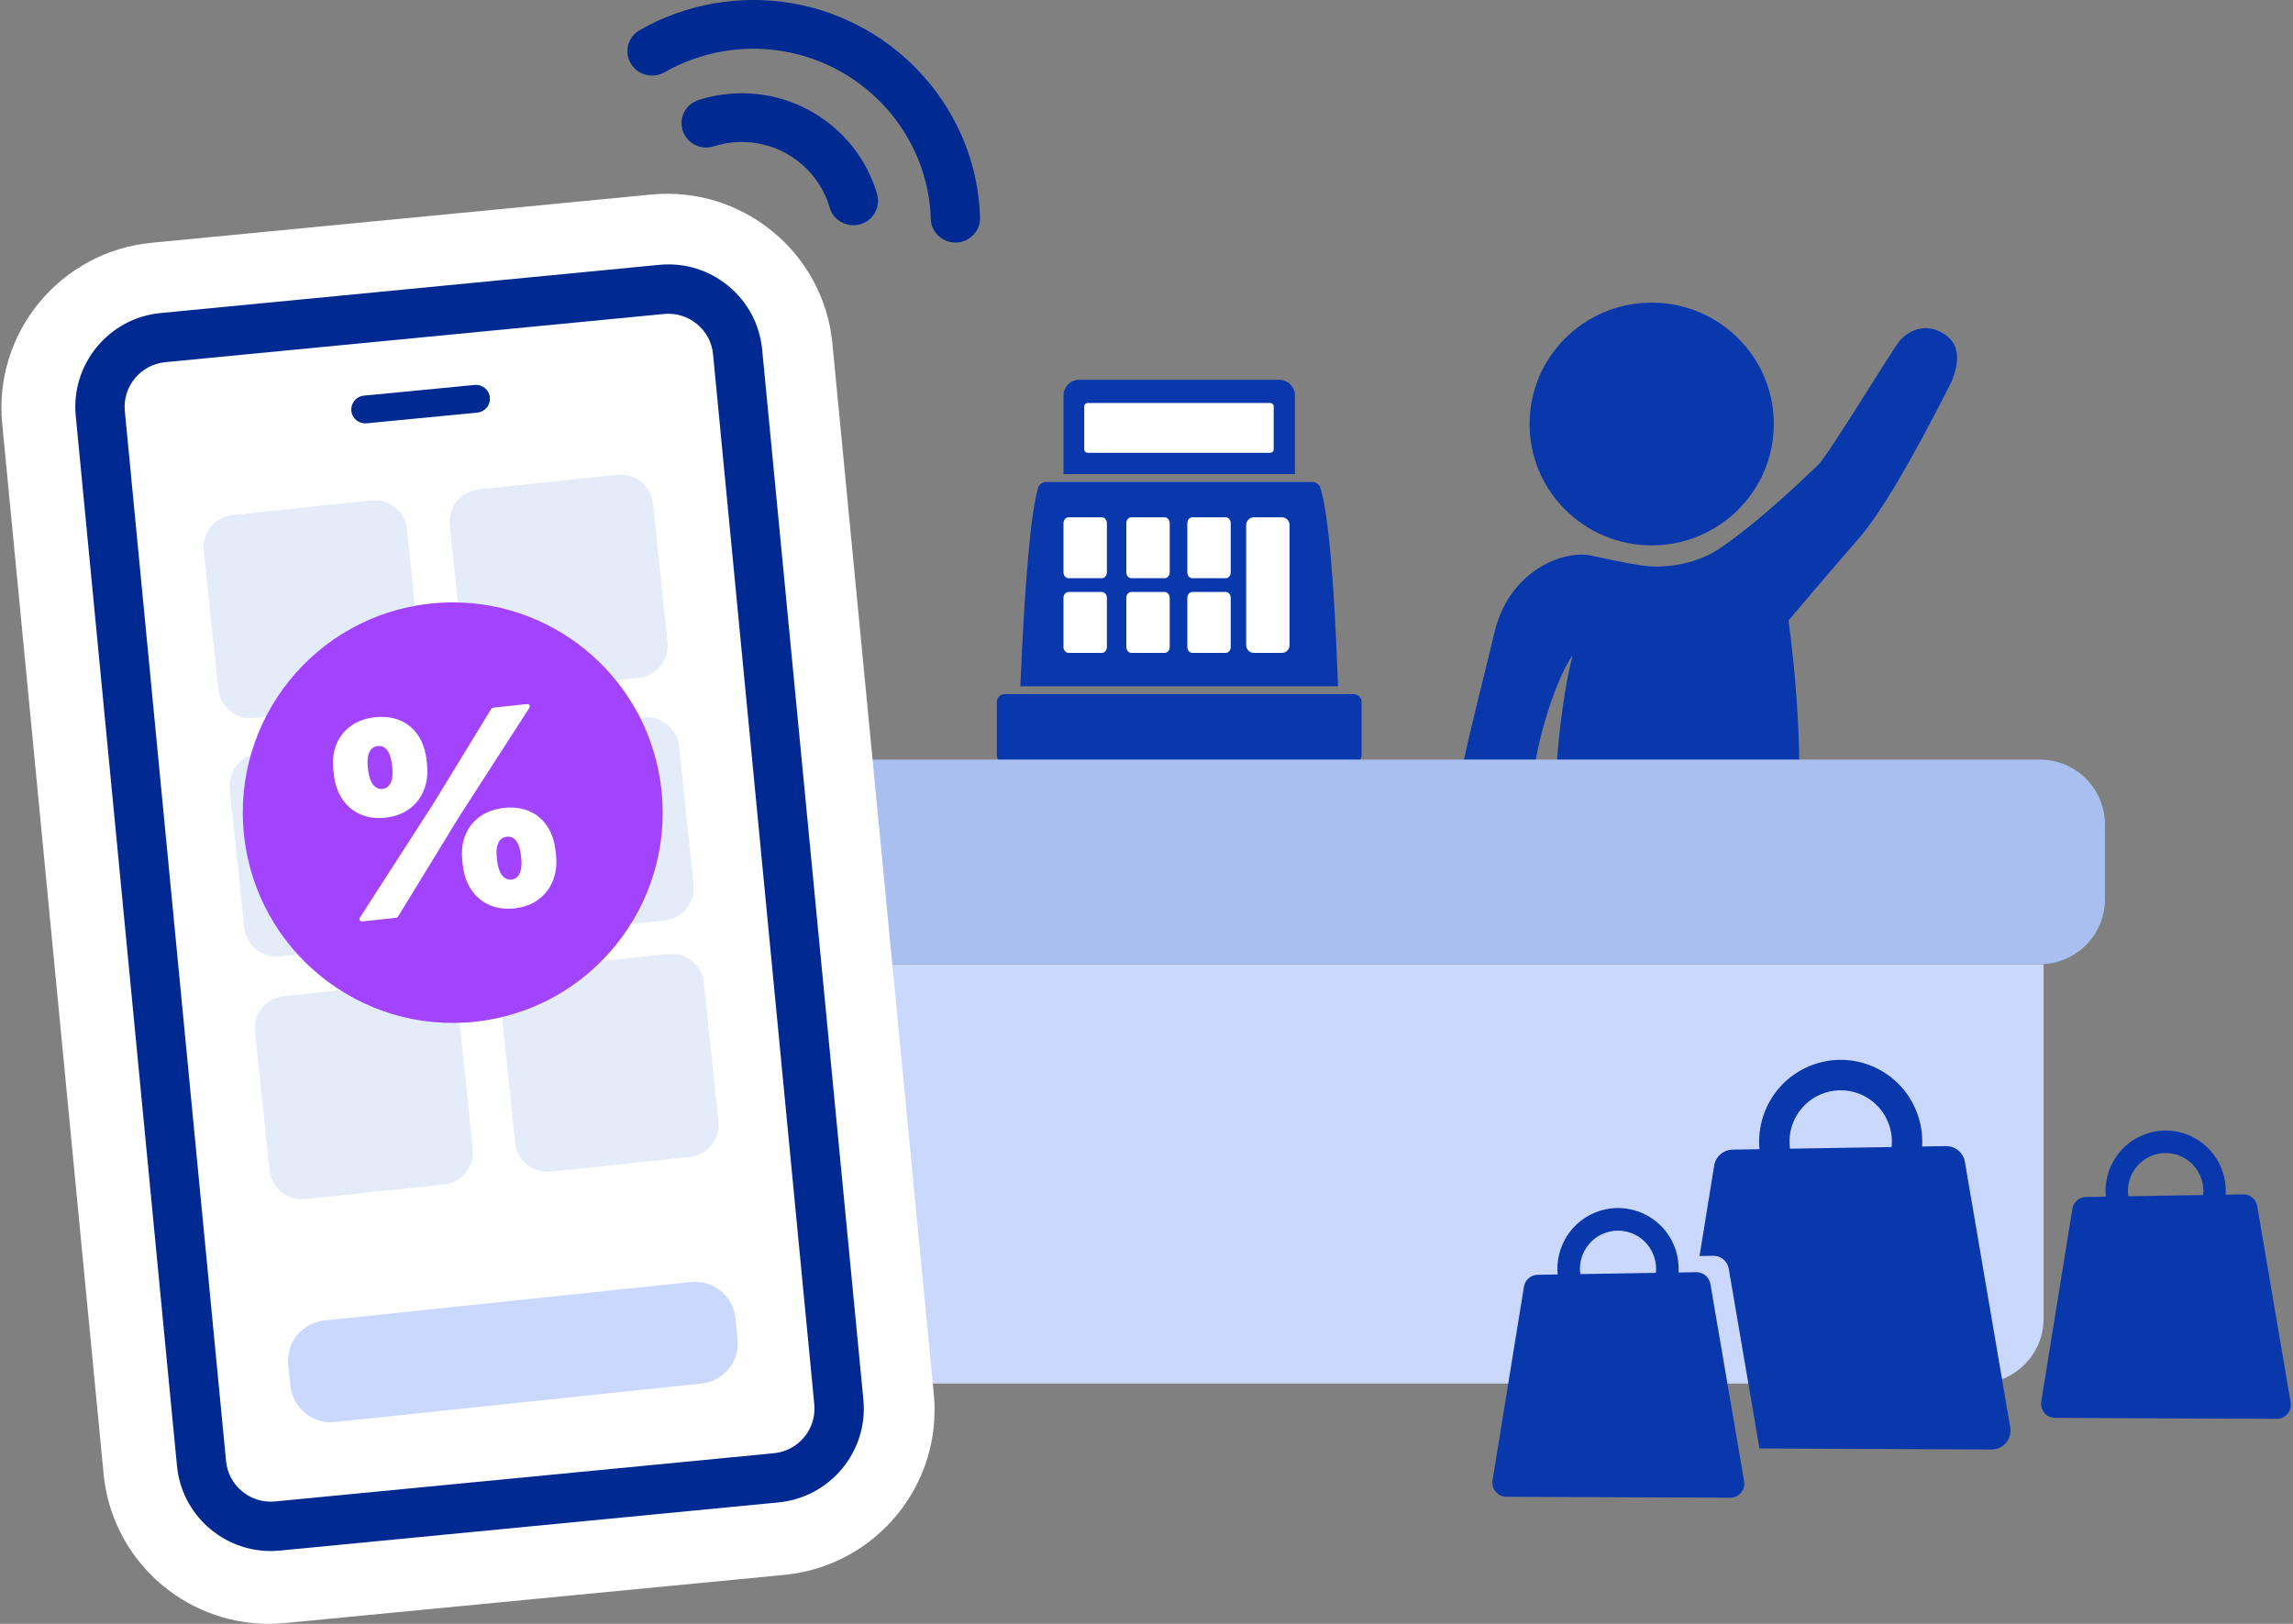 <svg xmlns="http://www.w3.org/2000/svg" xmlns:xlink="http://www.w3.org/1999/xlink" width="120" height="85" viewBox="0 0 120 85">
    <rect x="0" y="0" width="120" height="85" fill="#808080" stroke="none"/>
    <defs>
        <path id="fdyt7fnaxa" d="M11.013.18c-.395 0-.796.02-1.198.065C3.782.9-.578 6.33.077 12.373c.654 6.043 6.075 10.41 12.107 9.755 6.033-.655 10.393-6.086 9.739-12.128C21.313 4.36 16.55.18 11.014.18z"/>
        <path id="mmhzj3dvdb" d="M14.893 5.5l-1.784.191c-.038.005-.074.027-.094.06l-3.052 4.998-.002.003-3.827 5.938c-.015.024-.021.052-.018.08.007.068.07.118.14.11l1.783-.19c.04-.004.075-.026.095-.06l3.179-5.195.001-.003 3.7-5.74c.016-.025.022-.053.019-.081-.007-.064-.062-.111-.126-.111h-.014zm-7.621.671c-.11 0-.221.006-.336.018-1.492.159-2.35 1.276-2.188 2.744l.03.273c.16 1.453 1.192 2.407 2.692 2.247 1.608-.172 2.331-1.45 2.186-2.767l-.03-.273c-.15-1.362-1.037-2.241-2.353-2.242h-.001zM6.57 8.939l-.012-.115c-.091-.824.198-1.092.521-1.127.316-.033.65.175.74.993l.013.114c.088.802-.19 1.107-.504 1.14-.02.003-.04.004-.06.004-.305 0-.615-.257-.698-1.01zm7.117 1.996c-1.493.16-2.35 1.277-2.188 2.745l.03.272c.16 1.453 1.192 2.407 2.692 2.247 1.608-.171 2.331-1.45 2.186-2.767l-.03-.272c-.15-1.364-1.038-2.243-2.355-2.243-.108 0-.22.006-.335.018zm-.366 2.75l-.013-.114c-.09-.825.2-1.093.523-1.127.314-.034.65.175.739.993l.013.113c.088.802-.19 1.107-.505 1.14-.02.003-.04.004-.06.004-.304 0-.614-.256-.697-1.01z"/>
    </defs>
    <g fill="none" fill-rule="evenodd">
        <g>
            <g>
                <g>
                    <g>
                        <g>
                            <g>
                                <g>
                                    <path fill="#FFF" d="M3.205 6.845H15.857V14.72H3.205zM3.908.652H15.208V4.272H3.908z" transform="translate(-890 -944) translate(80 120) translate(80 704) translate(540) translate(70 60) translate(120.075 60) translate(52.091 19.88)"/>
                                    <path fill="#0938AD" fill-rule="nonzero" d="M.41 16.454h18.27c.227 0 .41.185.41.412v2.776c0 .228-.183.412-.41.412H.41c-.226 0-.41-.184-.41-.412v-2.776c0-.227.184-.412.41-.412zm.822-.411c.236-5.598.546-9.058.928-10.38.054-.187.225-.315.42-.315h13.933c.194 0 .366.126.423.312.41 1.32.718 4.782.923 10.383H1.232zM4.31 0H14.78c.453 0 .82.368.82.823v4.113H3.49V.823c0-.455.367-.823.82-.823zm.462 1.213c-.108 0-.195.073-.195.163V3.66c0 .09.087.163.195.163h9.524c.107 0 .194-.073.194-.163V1.376c0-.09-.087-.163-.194-.163H4.773zM3.752 7.199c-.145 0-.262.138-.262.308v2.571c0 .17.117.309.262.309h1.747c.144 0 .262-.138.262-.309v-2.57c0-.171-.118-.31-.262-.31H3.752zm0 3.908c-.145 0-.262.138-.262.308v2.571c0 .17.117.309.262.309h1.747c.144 0 .262-.138.262-.309v-2.57c0-.171-.118-.31-.262-.31H3.752zM7.04 7.199c-.145 0-.262.138-.262.308v2.571c0 .17.117.309.262.309h1.747c.144 0 .262-.138.262-.309v-2.57c0-.171-.118-.31-.262-.31H7.04zm0 3.908c-.145 0-.262.138-.262.308v2.571c0 .17.117.309.262.309h1.747c.144 0 .262-.138.262-.309v-2.57c0-.171-.118-.31-.262-.31H7.04zm3.193-3.908c-.144 0-.262.138-.262.308v2.571c0 .17.118.309.262.309h1.747c.145 0 .262-.138.262-.309v-2.57c0-.171-.117-.31-.262-.31h-1.747zm0 3.908c-.144 0-.262.138-.262.308v2.571c0 .17.118.309.262.309h1.747c.145 0 .262-.138.262-.309v-2.57c0-.171-.117-.31-.262-.31h-1.747zm3.215-3.908c-.22 0-.398.184-.398.411v6.273c0 .228.178.412.398.412h1.476c.22 0 .397-.184.397-.412V7.61c0-.227-.178-.411-.397-.411h-1.476z" transform="translate(-890 -944) translate(80 120) translate(80 704) translate(540) translate(70 60) translate(120.075 60) translate(52.091 19.88)"/>
                                </g>
                                <g fill="#0938AD">
                                    <path d="M25.54 4.17c-2.103 4.162-3.716 6.888-4.84 8.179-1.441 1.663-2.67 3.099-3.684 4.306.38 2.877.54 5.364.562 7.442H4.886c.156-1.97.416-3.985.822-5.597-.161.166-1.275 2.031-1.957 5.597H0c.369-1.808 1.404-5.83 1.613-6.758.749-3.311 3.658-4.4 5.09-4.078 1.425.315 2.539.539 3.215.57.385.015 2.056.025 3.507-.954.979-.663 2.654-1.959 5.163-4.39.488-.47 3.772-5.855 4.193-6.405.427-.549 1.384-1.109 2.436-.384.697.477.807 1.307.323 2.473" transform="translate(-890 -944) translate(80 120) translate(80 704) translate(540) translate(70 60) translate(120.075 60) translate(76.509 15.823)"/>
                                    <path d="M16.246 6.37c0-3.508-2.862-6.352-6.392-6.352-3.53 0-6.391 2.844-6.391 6.353 0 3.508 2.862 6.353 6.391 6.353 3.53 0 6.392-2.845 6.392-6.353" transform="translate(-890 -944) translate(80 120) translate(80 704) translate(540) translate(70 60) translate(120.075 60) translate(76.509 15.823)"/>
                                </g>
                                <g>
                                    <path fill="#C9D8FC" d="M6.61 32.661c-1.878 0-3.4-1.522-3.4-3.4V10.71h84.536V29.26c0 1.878-1.523 3.4-3.4 3.4z" transform="translate(-890 -944) translate(80 120) translate(80 704) translate(540) translate(70 60) translate(120.075 60) translate(19.127 39.761)"/>
                                    <path fill="#A8BFEF" d="M3.4 10.709c-1.878 0-3.4-1.523-3.4-3.4V3.4C0 1.522 1.522 0 3.4 0h84.156c1.878 0 3.4 1.522 3.4 3.4v3.909c0 1.877-1.522 3.4-3.4 3.4z" transform="translate(-890 -944) translate(80 120) translate(80 704) translate(540) translate(70 60) translate(120.075 60) translate(19.127 39.761)"/>
                                </g>
                                <path fill="#FFF" fill-rule="nonzero" d="M40.36 12.12c1.788 1.468 2.906 3.56 3.127 5.859l5.308 54.995c.458 4.76-3.044 9-7.817 9.462l-26.134 2.522c-.283.028-.567.042-.851.042-4.456 0-8.215-3.384-8.645-7.836L.04 22.17c-.459-4.76 3.044-9 7.817-9.462l26.145-2.524c2.303-.222 4.572.469 6.358 1.936z" transform="translate(-890 -944) translate(80 120) translate(80 704) translate(540) translate(70 60) translate(120.075 60)"/>
                                <g>
                                    <g>
                                        <path fill="#FFF" d="M4.584 3.832c-2 .194-3.47 1.973-3.277 3.968l5.299 54.972c.192 1.995 1.974 3.46 3.974 3.266l26.101-2.522c1.999-.194 3.47-1.973 3.277-3.968L34.66 4.576c-.192-1.995-1.974-3.46-3.974-3.267l-26.1 2.523z" transform="translate(-890 -944) translate(80 120) translate(80 704) translate(540) translate(70 60) translate(120.075 60) translate(3.866 13.795) translate(0 .045)"/>
                                        <path fill="#002A91" d="M4.708 5.118c-1.29.125-2.24 1.273-2.117 2.558L7.89 62.648c.124 1.285 1.28 2.232 2.566 2.105l26.1-2.524c1.292-.124 2.242-1.272 2.118-2.557L33.375 4.7c-.06-.62-.36-1.182-.843-1.58-.486-.399-1.097-.585-1.723-.525L4.708 5.118zm5.517 62.23c-2.508 0-4.658-1.908-4.904-4.452L.023 7.924c-.26-2.704 1.73-5.116 4.437-5.378L30.561.023c1.31-.126 2.59.263 3.608 1.1 1.018.838 1.649 2.02 1.775 3.329l5.298 54.972c.26 2.704-1.73 5.116-4.437 5.378l-26.101 2.522c-.161.016-.32.024-.479.024z" transform="translate(-890 -944) translate(80 120) translate(80 704) translate(540) translate(70 60) translate(120.075 60) translate(3.866 13.795) translate(0 .045)"/>
                                        <path fill="#002A91" d="M15.24 8.318l5.801-.56c.4-.04.694-.394.655-.794-.038-.4-.393-.693-.795-.654l-5.8.56c-.4.04-.694.395-.656.795.039.4.395.692.796.653" transform="translate(-890 -944) translate(80 120) translate(80 704) translate(540) translate(70 60) translate(120.075 60) translate(3.866 13.795) translate(0 .045)"/>
                                        <path fill="#E4EBF9" d="M8.771 12.71h7.296c.939.001 1.7.762 1.7 1.7l.001 7.284c.001.939-.76 1.7-1.699 1.7l-7.296-.001c-.94 0-1.7-.762-1.7-1.7l-.002-7.284c0-.938.76-1.7 1.7-1.7z" transform="translate(-890 -944) translate(80 120) translate(80 704) translate(540) translate(70 60) translate(120.075 60) translate(3.866 13.795) translate(0 .045) rotate(-6 12.42 18.052)"/>
                                        <path fill="#E4EBF9" d="M21.645 11.366h7.296c.939.001 1.7.762 1.7 1.7l.001 7.284c0 .939-.76 1.7-1.7 1.7l-7.296-.001c-.938 0-1.7-.762-1.7-1.7v-7.283c-.001-.94.76-1.7 1.699-1.7z" transform="translate(-890 -944) translate(80 120) translate(80 704) translate(540) translate(70 60) translate(120.075 60) translate(3.866 13.795) translate(0 .045) rotate(-6 25.294 16.708)"/>
                                        <path fill="#E4EBF9" d="M10.134 25.186h7.296c.94.001 1.7.762 1.7 1.701l.002 7.283c0 .939-.76 1.7-1.7 1.7l-7.296-.001c-.939 0-1.7-.762-1.7-1.7l-.001-7.283c-.001-.94.76-1.7 1.699-1.7z" transform="translate(-890 -944) translate(80 120) translate(80 704) translate(540) translate(70 60) translate(120.075 60) translate(3.866 13.795) translate(0 .045) rotate(-6 13.783 30.528)"/>
                                        <path fill="#E4EBF9" d="M23.008 24.07h7.296c.939 0 1.7.762 1.7 1.7l.001 7.283c.001.94-.76 1.7-1.699 1.7H23.01c-.94-.001-1.7-.762-1.7-1.7l-.002-7.284c0-.939.76-1.7 1.7-1.7z" transform="translate(-890 -944) translate(80 120) translate(80 704) translate(540) translate(70 60) translate(120.075 60) translate(3.866 13.795) translate(0 .045) rotate(-6 26.657 29.411)"/>
                                        <path fill="#E4EBF9" d="M11.453 37.89h7.296c.94.001 1.7.762 1.7 1.7l.002 7.284c0 .939-.76 1.7-1.7 1.7l-7.296-.001c-.939-.001-1.7-.762-1.7-1.7l-.001-7.284c-.001-.939.76-1.7 1.699-1.7z" transform="translate(-890 -944) translate(80 120) translate(80 704) translate(540) translate(70 60) translate(120.075 60) translate(3.866 13.795) translate(0 .045) rotate(-6 15.102 43.232)"/>
                                        <path fill="#E4EBF9" d="M24.307 36.45l7.296.002c.938 0 1.7.761 1.7 1.7v7.283c.001.939-.76 1.7-1.698 1.7l-7.297-.001c-.939 0-1.7-.762-1.7-1.7l-.001-7.283c0-.94.76-1.7 1.7-1.7z" transform="translate(-890 -944) translate(80 120) translate(80 704) translate(540) translate(70 60) translate(120.075 60) translate(3.866 13.795) translate(0 .045) rotate(-6 27.955 41.793)"/>
                                        <path fill="#C9D8FC" d="M13.262 54.258l19.281.003c1.174 0 2.125.952 2.126 2.125v1.092c0 1.173-.95 2.125-2.124 2.125h-.001L13.262 59.6c-1.173 0-2.124-.952-2.125-2.125v-1.092c0-1.173.95-2.125 2.124-2.125z" transform="translate(-890 -944) translate(80 120) translate(80 704) translate(540) translate(70 60) translate(120.075 60) translate(3.866 13.795) translate(0 .045) rotate(-6 22.903 56.93)"/>
                                    </g>
                                    <g transform="translate(-890 -944) translate(80 120) translate(80 704) translate(540) translate(70 60) translate(120.075 60) translate(3.866 13.795) translate(8.753 17.557)">
                                        <use fill="#A243FF" xlink:href="#fdyt7fnaxa"/>
                                        <use fill="#FFF" xlink:href="#mmhzj3dvdb"/>
                                    </g>
                                </g>
                                <g fill="#002A91">
                                    <path d="M17.165 12.696c-.695 0-1.269-.547-1.29-1.239-.128-4.335-3.364-8.023-7.694-8.77-2.145-.37-4.362.02-6.244 1.098C1.32 4.138.531 3.93.174 3.32s-.147-1.39.47-1.743C3.048.199 5.882-.3 8.624.174c5.532.953 9.667 5.666 9.831 11.209.02.704-.54 1.292-1.252 1.313h-.038" transform="translate(-890 -944) translate(80 120) translate(80 704) translate(540) translate(70 60) translate(120.075 60) translate(32.76)"/>
                                    <path d="M11.824 11.79c-.561 0-1.078-.366-1.24-.926-.5-1.733-1.98-3.053-3.774-3.361-.777-.134-1.546-.082-2.29.157-.678.218-1.406-.15-1.625-.82-.22-.67.151-1.39.829-1.607 1.131-.363 2.351-.448 3.529-.244 2.762.475 5.044 2.506 5.813 5.174.195.679-.202 1.384-.887 1.577-.118.034-.238.05-.355.05" transform="translate(-890 -944) translate(80 120) translate(80 704) translate(540) translate(70 60) translate(120.075 60) translate(32.76)"/>
                                </g>
                                <g fill="#0938AD">
                                    <path d="M6.053 9.134c1.047-.34 2.17.234 2.51 1.283.09.276.116.557.087.828l-3.955.064c-.132-.941.425-1.87 1.358-2.175m-4.308 2.833L.102 22.108c-.007.038-.01.077-.01.115-.002.41.327.742.735.744l11.71.05c.042.001.085-.003.127-.01.402-.068.672-.451.603-.854l-1.764-10.327c-.062-.36-.376-.622-.74-.616l-.926.015c.023-.386-.024-.783-.15-1.174-.542-1.67-2.332-2.585-4-2.043-1.438.469-2.314 1.871-2.178 3.32l-1.048.018c-.356.006-.658.268-.716.621" transform="translate(-890 -944) translate(80 120) translate(80 704) translate(540) translate(70 60) translate(120.075 60) translate(77.933 55.382)"/>
                                    <path d="M20.987 4.659l-5.32.087c-.177-1.267.572-2.517 1.827-2.926 1.407-.458 2.919.314 3.376 1.726.12.37.155.749.117 1.113m6.208 14.67l-2.373-13.89c-.082-.484-.504-.835-.993-.827l-1.246.02c.031-.52-.033-1.053-.203-1.578C21.652.806 19.245-.425 17.003.306c-1.935.63-3.113 2.516-2.931 4.466l-1.407.023c-.48.008-.887.36-.964.835l-.767 4.733.716-.011c.4-.007.745.28.813.676l1.607 9.41 12.143.053c.058 0 .115-.004.172-.014.54-.093.903-.608.81-1.149M34.716 5.072c1.038-.34 2.152.232 2.49 1.276.088.274.114.555.086.824l-3.922.064c-.13-.937.421-1.862 1.346-2.164m-4.27 2.819l-1.63 10.091c-.006.038-.01.076-.01.115-.001.407.325.738.729.74l11.61.05c.042 0 .084-.004.125-.01.399-.069.666-.45.598-.85L40.12 7.749c-.06-.358-.372-.618-.733-.612l-.918.016c.023-.385-.024-.78-.15-1.169-.536-1.663-2.311-2.573-3.963-2.032-1.427.466-2.296 1.861-2.161 3.304l-1.038.017c-.354.006-.653.266-.71.618" transform="translate(-890 -944) translate(80 120) translate(80 704) translate(540) translate(70 60) translate(120.075 60) translate(77.933 55.382)"/>
                                </g>
                            </g>
                        </g>
                    </g>
                </g>
            </g>
        </g>
    </g>
</svg>
